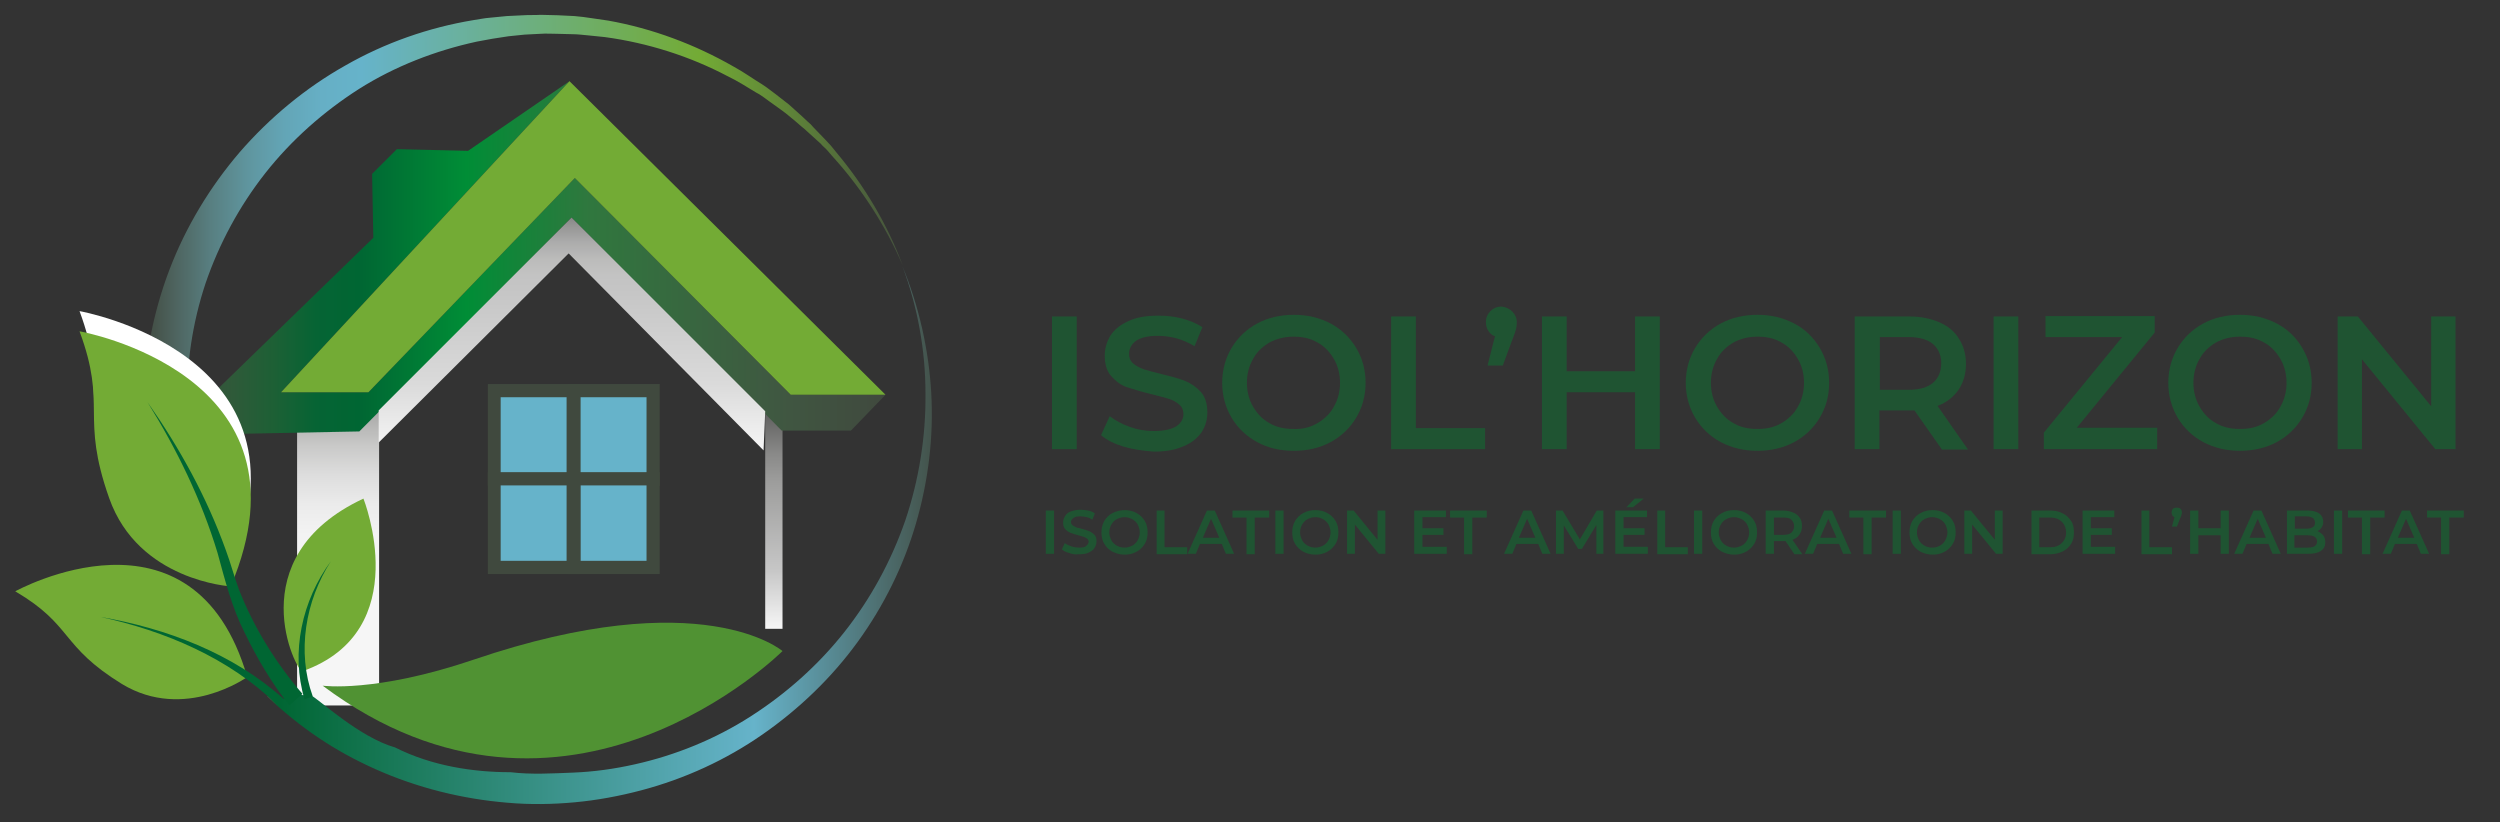 <svg xmlns="http://www.w3.org/2000/svg" xmlns:xlink="http://www.w3.org/1999/xlink" id="Calque_1" x="0px" y="0px" viewBox="0 0 606.7 199.5" style="enable-background:new 0 0 606.7 199.5;" xml:space="preserve"><rect x="0" y="0" width="606.7" height="199.5" fill="#333333" stroke="none"/><style type="text/css">	.st0{fill:url(#SVGID_1_);}	.st1{fill:url(#SVGID_00000099663363865078476040000012802836809219583109_);}	.st2{fill:#509233;}	.st3{fill:url(#SVGID_00000081628261215843058350000004498732400973514924_);}	.st4{fill:#73AB35;}	.st5{fill:url(#SVGID_00000039822444229646962780000012441750058743014817_);}	.st6{fill:url(#SVGID_00000068669127009710919260000006839874389902082985_);}	.st7{fill:#FFFFFF;}	.st8{fill:#006633;}	.st9{fill:none;stroke:#006633;stroke-width:1.07;stroke-miterlimit:10;}	.st10{fill:#66B3CA;}	.st11{fill:#40493E;}	.st12{fill:url(#SVGID_00000071526319371767775080000013042541503900499872_);}	.st13{enable-background:new    ;}	.st14{fill:#1F5432;}</style><g>	<g>					<linearGradient id="SVGID_1_" gradientUnits="userSpaceOnUse" x1="187.8" y1="501.076" x2="187.8" y2="555.876" gradientTransform="matrix(1 0 0 1 0 -403.276)">			<stop offset="0" style="stop-color:#575756"></stop>			<stop offset="0.23" style="stop-color:#8A8A89"></stop>			<stop offset="0.349" style="stop-color:#9D9D9C"></stop>			<stop offset="0.738" style="stop-color:#C6C6C6"></stop>			<stop offset="1" style="stop-color:#F6F6F6"></stop>		</linearGradient>		<rect x="185.7" y="97.8" class="st0" width="4.2" height="54.8"></rect>					<linearGradient id="SVGID_00000078726381142347025670000008903894243693821335_" gradientUnits="userSpaceOnUse" x1="82.05" y1="501.076" x2="82.05" y2="574.476" gradientTransform="matrix(1 0 0 1 0 -403.276)">			<stop offset="0" style="stop-color:#9D9D9C"></stop>			<stop offset="4.700697e-02" style="stop-color:#AEAEAD"></stop>			<stop offset="0.141" style="stop-color:#C9C9C8"></stop>			<stop offset="0.237" style="stop-color:#DDDDDD"></stop>			<stop offset="0.335" style="stop-color:#EBEBEB"></stop>			<stop offset="0.435" style="stop-color:#F3F3F3"></stop>			<stop offset="0.541" style="stop-color:#F6F6F6"></stop>			<stop offset="1" style="stop-color:#F6F6F6"></stop>		</linearGradient>					<rect x="72.1" y="97.8" style="fill:url(#SVGID_00000078726381142347025670000008903894243693821335_);" width="19.9" height="73.4"></rect>		<path class="st2" d="M78.3,166.4c0,0,12.7,1.8,36.6-6.3c55.6-18.9,75-2.1,75-2.1S137.3,210.5,78.3,166.4z"></path>					<linearGradient id="SVGID_00000040575167546943137090000010191919451141701297_" gradientUnits="userSpaceOnUse" x1="41.3" y1="465.926" x2="214.9" y2="465.926" gradientTransform="matrix(1 0 0 1 0 -403.276)">			<stop offset="0" style="stop-color:#40493E"></stop>			<stop offset="3.353538e-02" style="stop-color:#3B513D"></stop>			<stop offset="8.856814e-02" style="stop-color:#2E5A39"></stop>			<stop offset="0.145" style="stop-color:#1D6035"></stop>			<stop offset="0.203" style="stop-color:#066434"></stop>			<stop offset="0.264" style="stop-color:#006633"></stop>			<stop offset="0.414" style="stop-color:#008D36"></stop>			<stop offset="0.588" style="stop-color:#30773E"></stop>			<stop offset="0.865" style="stop-color:#405641"></stop>			<stop offset="1" style="stop-color:#40493E"></stop>		</linearGradient>		<polygon style="fill:url(#SVGID_00000040575167546943137090000010191919451141701297_);" points="214.9,95.8 206.5,104.5    189.7,104.5 138.7,52.8 87.2,104.7 41.3,105.6 90.6,57.7 90.3,42.2 96.3,36.2 113.6,36.6 138.2,19.7 68.2,95.2 89.4,95.2    139.5,43.2 191.9,95.8   "></polygon>		<polygon class="st4" points="68.2,95.2 89.4,95.2 139.5,43.2 191.9,95.8 214.9,95.8 138.2,19.7   "></polygon>					<linearGradient id="SVGID_00000118362232780770147850000001611344262956211872_" gradientUnits="userSpaceOnUse" x1="64.8" y1="533.14" x2="230.657" y2="533.14" gradientTransform="matrix(1 0 0 1 0 -403.276)">			<stop offset="0" style="stop-color:#40493E"></stop>			<stop offset="2.339630e-03" style="stop-color:#3B513D"></stop>			<stop offset="6.179047e-03" style="stop-color:#2E5A39"></stop>			<stop offset="1.010624e-02" style="stop-color:#1D6035"></stop>			<stop offset="1.413926e-02" style="stop-color:#066434"></stop>			<stop offset="1.843534e-02" style="stop-color:#006633"></stop>			<stop offset="0.713" style="stop-color:#66B3CA"></stop>			<stop offset="1" style="stop-color:#40493E"></stop>		</linearGradient>		<path style="fill:url(#SVGID_00000118362232780770147850000001611344262956211872_);" d="M219,64.6c4,9.7,6.4,20.2,7,30.8   s-0.7,21.3-3.7,31.6s-7.8,20-14.1,28.7S194,172,185.1,178.2s-18.9,10.8-29.5,13.6c-5.3,1.4-10.7,2.4-16.1,2.9   c-5.4,0.5-10.9,0.6-16.4,0.1c-10.9-0.9-21.8-3.6-31.9-8.1S72.9,176.6,64.8,169l1.6-1.1c6.3,5.6,3.3-3.8,4.6-1.6   c2.2,3.8,3,1.8,4.4,2.4c1.8,0.8,11.7,10.2,20.5,12.7c8.9,4.5,19,6,28,6c5,0.6,10,0.3,15.1,0.1s10.1-0.9,15-2   c9.9-2.2,19.5-6.1,28.1-11.6s16.4-12.4,22.8-20.5c6.4-8.1,11.4-17.3,14.8-27.1c3.3-9.8,5-20.3,4.9-30.7   C224.6,85,222.7,74.5,219,64.6z"></path>		<g>							<linearGradient id="SVGID_00000158726993971148951190000009364387421477586349_" gradientUnits="userSpaceOnUse" x1="34.7" y1="454.326" x2="223.901" y2="454.326" gradientTransform="matrix(1 0 0 1 0 -403.276)">				<stop offset="0" style="stop-color:#40493E"></stop>				<stop offset="4.180521e-02" style="stop-color:#4E645F"></stop>				<stop offset="8.723012e-02" style="stop-color:#587F81"></stop>				<stop offset="0.134" style="stop-color:#5F959E"></stop>				<stop offset="0.181" style="stop-color:#63A5B6"></stop>				<stop offset="0.229" style="stop-color:#66AFC5"></stop>				<stop offset="0.281" style="stop-color:#66B3CA"></stop>				<stop offset="0.713" style="stop-color:#73AB35"></stop>				<stop offset="1" style="stop-color:#40493E"></stop>			</linearGradient>			<path style="fill:url(#SVGID_00000158726993971148951190000009364387421477586349_);" d="M34.7,98.5c0.3-11.3,2.4-22.5,6.4-33    S51,45.3,58.2,36.9c7.3-8.4,16-15.6,25.6-21c9.6-5.5,20.2-9.2,31-11c1.4-0.2,2.7-0.5,4.1-0.6l4.1-0.4l4.1-0.2    c1.4-0.1,2.7,0,4.1-0.1c1.4,0,2.7,0.1,4.1,0.1l4.1,0.2c1.4,0.1,2.7,0.3,4.1,0.5l4.1,0.6c10.7,1.9,21.1,5.8,30.5,11.2    c2.4,1.3,4.6,2.9,6.9,4.3c1.1,0.7,2.2,1.6,3.3,2.4l3.2,2.5c1,0.9,2,1.8,3,2.7l1.5,1.4c0.5,0.4,1,0.9,1.4,1.4l2.8,2.9    c0.5,0.5,0.9,1,1.4,1.5l1.3,1.6c6.9,8.2,12.5,17.6,16.2,27.6c-4.2-9.8-10.1-18.9-17.2-26.7l-1.3-1.5c-0.5-0.5-1-0.9-1.4-1.4    L196,32c-0.5-0.5-1-0.9-1.5-1.3l-1.5-1.3c-1-0.8-2-1.7-3.1-2.5l-3.2-2.3c-1.1-0.8-2.1-1.6-3.3-2.2c-2.3-1.4-4.5-2.8-6.8-3.9    c-9.3-4.9-19.5-8.1-29.8-9.5l-3.9-0.4c-1.3-0.1-2.6-0.3-3.9-0.3l-3.9-0.1c-1.3,0-2.6-0.1-3.9,0c-1.3,0.1-2.6,0.1-3.9,0.2    l-3.9,0.4l-3.9,0.6c-1.3,0.2-2.5,0.5-3.8,0.7c-10.1,2.2-19.9,6-28.6,11.5C78.5,27.1,70.7,34,64.4,42S53.2,59.1,49.9,68.7    c-3.2,9.6-4.7,19.7-4.5,29.8H34.7z"></path>		</g>		<path class="st4" d="M3.7,143.5c0,0,43.3-24,56.3,20.8c0,0-15.2,10.9-30.4,1.7C14.5,156.7,17.8,151.8,3.7,143.5z"></path>		<path class="st7" d="M19.3,75.5c0,0,58.5,10.3,36.7,61.9c0,0-22.4-1.3-29.5-21.4S26.1,93.8,19.3,75.5z"></path>		<path class="st4" d="M19.3,80.4c0,0,58.5,10.3,36.7,61.9c0,0-22.4-1.3-29.5-21.4S26.1,98.7,19.3,80.4z"></path>		<path class="st4" d="M73.4,162.9c-1.3,0.5-15.8-27.6,14.8-41.9C88.2,121,101,153.1,73.4,162.9z"></path>		<g>			<path class="st8" d="M35.8,97.6c7.8,11.1,14.4,23.1,19,35.9c1.2,3.2,2,6.4,3.2,9.6c3.6,9.2,9,17.9,15.4,25.3l-3.2,2.8    c-4.3-5.5-7.8-11.4-10.8-17.6c-3.1-6.1-4.8-12.8-6.6-19.4C48.9,121.3,42.9,109,35.8,97.6L35.8,97.6z"></path>		</g>		<path class="st9" d="M62.2,171.7"></path>		<path class="st9" d="M34.7,165.7"></path>		<g>			<path class="st8" d="M24.3,149.7c16.1,2.8,32.1,8.8,44.4,19.8l-1.5,1.5C55.6,159.7,40,153.1,24.3,149.7L24.3,149.7z"></path>		</g>		<g>			<path class="st8" d="M80.3,136.2c-6.2,9.6-8.3,22-4.4,32.8l-2,0.7C70.5,158.3,73.3,145.7,80.3,136.2L80.3,136.2z"></path>		</g>		<g>			<g>				<rect x="119.9" y="94.8" class="st10" width="19.3" height="21.5"></rect>				<path class="st11" d="M137.5,96.4v18.3h-16V96.4H137.5 M140.8,93.2h-3.2h-16h-3.2v3.2v18.3v3.2h3.2h16h3.2v-3.2V96.4V93.2     L140.8,93.2z"></path>			</g>			<g>				<rect x="139.3" y="94.8" class="st10" width="19.3" height="21.5"></rect>				<path class="st11" d="M156.9,96.4v18.3h-16V96.4H156.9 M160.1,93.2h-3.2h-16h-3.2v3.2v18.3v3.2h3.2h16h3.2v-3.2V96.4V93.2     L160.1,93.2z"></path>			</g>			<g>				<rect x="139.3" y="116.2" class="st10" width="19.3" height="21.5"></rect>				<path class="st11" d="M156.9,117.8v18.3h-16v-18.3H156.9 M160.1,114.6h-3.2h-16h-3.2v3.2v18.3v3.2h3.2h16h3.2v-3.2v-18.3V114.6     L160.1,114.6z"></path>			</g>			<g>				<rect x="119.9" y="116.2" class="st10" width="19.3" height="21.5"></rect>				<path class="st11" d="M137.5,117.8v18.3h-16v-18.3H137.5 M140.8,114.6h-3.2h-16h-3.2v3.2v18.3v3.2h3.2h16h3.2v-3.2v-18.3V114.6     L140.8,114.6z"></path>			</g>		</g>					<linearGradient id="SVGID_00000178194322553059717570000005323812179708988037_" gradientUnits="userSpaceOnUse" x1="138.8" y1="456.076" x2="138.8" y2="512.576" gradientTransform="matrix(1 0 0 1 0 -403.276)">			<stop offset="0" style="stop-color:#878787"></stop>			<stop offset="3.438524e-02" style="stop-color:#959594"></stop>			<stop offset="0.104" style="stop-color:#ABABAB"></stop>			<stop offset="0.175" style="stop-color:#BBBBBA"></stop>			<stop offset="0.249" style="stop-color:#C3C3C3"></stop>			<stop offset="0.327" style="stop-color:#C6C6C6"></stop>			<stop offset="0.713" style="stop-color:#DADADA"></stop>			<stop offset="1" style="stop-color:#F6F6F6"></stop>		</linearGradient>		<polygon style="fill:url(#SVGID_00000178194322553059717570000005323812179708988037_);" points="91.9,99.6 91.9,107.4 138,61.5    185.3,109.3 185.7,99.8 138.7,52.8   "></polygon>	</g>	<g class="st13">		<path class="st14" d="M255.3,76.8h6V109h-6V76.8z"></path>		<path class="st14" d="M272.7,108.4c-2.3-0.7-4.1-1.6-5.5-2.8l2.1-4.6c1.3,1,2.9,1.9,4.9,2.6c1.9,0.7,3.8,1,5.8,1   c2.4,0,4.2-0.4,5.4-1.1c1.2-0.8,1.8-1.8,1.8-3c0-0.9-0.3-1.7-1-2.3c-0.7-0.6-1.5-1.1-2.5-1.4c-1-0.3-2.4-0.7-4.1-1.1   c-2.5-0.6-4.4-1.2-6-1.7s-2.8-1.5-3.9-2.7c-1.1-1.2-1.6-2.9-1.6-5c0-1.8,0.5-3.4,1.4-4.9c1-1.5,2.4-2.6,4.4-3.5   c1.9-0.9,4.3-1.3,7.2-1.3c2,0,3.9,0.2,5.8,0.7c1.9,0.5,3.5,1.2,4.9,2.1l-1.9,4.6c-1.4-0.8-2.9-1.5-4.4-1.9c-1.5-0.4-3-0.6-4.5-0.6   c-2.4,0-4.1,0.4-5.3,1.2c-1.1,0.8-1.7,1.9-1.7,3.2c0,0.9,0.3,1.7,1,2.3s1.5,1,2.5,1.4c1,0.3,2.4,0.7,4.1,1.1   c2.4,0.6,4.4,1.1,5.9,1.7c1.5,0.6,2.8,1.5,3.9,2.7c1.1,1.2,1.6,2.9,1.6,5c0,1.8-0.5,3.4-1.4,4.8c-1,1.4-2.4,2.6-4.4,3.4   c-2,0.9-4.4,1.3-7.2,1.3C277.5,109.4,275.1,109.1,272.7,108.4z"></path>		<path class="st14" d="M305.1,107.3c-2.6-1.4-4.7-3.4-6.2-5.9s-2.3-5.4-2.3-8.5s0.8-6,2.3-8.5s3.6-4.5,6.2-5.9   c2.6-1.4,5.6-2.1,8.9-2.1c3.3,0,6.2,0.7,8.9,2.1c2.6,1.4,4.7,3.4,6.2,5.9c1.5,2.5,2.3,5.3,2.3,8.5c0,3.2-0.8,6-2.3,8.5   c-1.5,2.5-3.6,4.5-6.2,5.9c-2.6,1.4-5.6,2.1-8.9,2.1C310.6,109.4,307.7,108.7,305.1,107.3z M319.7,102.7c1.7-1,3.1-2.3,4-4   c1-1.7,1.5-3.7,1.5-5.8c0-2.1-0.5-4.1-1.5-5.8c-1-1.7-2.3-3.1-4-4c-1.7-1-3.6-1.4-5.8-1.4c-2.1,0-4.1,0.5-5.8,1.4   c-1.7,1-3.1,2.3-4,4c-1,1.7-1.5,3.7-1.5,5.8c0,2.1,0.5,4.1,1.5,5.8c1,1.7,2.3,3.1,4,4c1.7,1,3.6,1.4,5.8,1.4   C316.1,104.2,318,103.7,319.7,102.7z"></path>		<path class="st14" d="M337.6,76.8h6v27.1h16.8v5.1h-22.8V76.8z"></path>		<path class="st14" d="M367,75.6c0.7,0.7,1.1,1.6,1.1,2.7c0,0.6-0.1,1.1-0.2,1.6c-0.1,0.5-0.4,1.3-0.8,2.3l-2.4,6.5h-3.7l1.8-7.1   c-0.7-0.2-1.2-0.7-1.6-1.3c-0.4-0.6-0.6-1.3-0.6-2.1c0-1.1,0.4-2,1.1-2.7s1.6-1.1,2.7-1.1C365.4,74.5,366.3,74.9,367,75.6z"></path>		<path class="st14" d="M402.8,76.8V109h-6V95.2h-16.6V109h-6V76.8h6v13.3h16.6V76.8H402.8z"></path>		<path class="st14" d="M417.6,107.3c-2.6-1.4-4.7-3.4-6.2-5.9s-2.3-5.4-2.3-8.5s0.8-6,2.3-8.5s3.6-4.5,6.2-5.9s5.6-2.1,8.9-2.1   s6.2,0.7,8.9,2.1s4.7,3.4,6.2,5.9s2.3,5.3,2.3,8.5c0,3.2-0.8,6-2.3,8.5c-1.5,2.5-3.6,4.5-6.2,5.9c-2.6,1.4-5.6,2.1-8.9,2.1   S420.3,108.7,417.6,107.3z M432.3,102.7c1.7-1,3.1-2.3,4-4c1-1.7,1.5-3.7,1.5-5.8c0-2.1-0.5-4.1-1.5-5.8c-1-1.7-2.3-3.1-4-4   c-1.7-1-3.6-1.4-5.8-1.4s-4.1,0.5-5.8,1.4c-1.7,1-3.1,2.3-4,4c-1,1.7-1.5,3.7-1.5,5.8c0,2.1,0.5,4.1,1.5,5.8c1,1.7,2.3,3.1,4,4   c1.7,1,3.6,1.4,5.8,1.4S430.6,103.7,432.3,102.7z"></path>		<path class="st14" d="M471.2,109l-6.6-9.4c-0.3,0-0.7,0-1.2,0h-7.3v9.4h-6V76.8h13.2c2.8,0,5.2,0.5,7.3,1.4c2.1,0.9,3.7,2.2,4.8,4   c1.1,1.7,1.7,3.8,1.7,6.1c0,2.4-0.6,4.5-1.8,6.3c-1.2,1.7-2.9,3.1-5.1,3.9l7.4,10.6H471.2z M469.1,83.5c-1.3-1.1-3.3-1.7-5.9-1.7   h-7v12.8h7c2.6,0,4.6-0.6,5.9-1.7c1.3-1.1,2-2.7,2-4.8C471.1,86.2,470.4,84.6,469.1,83.5z"></path>		<path class="st14" d="M483.8,76.8h6V109h-6V76.8z"></path>		<path class="st14" d="M523.5,103.9v5.1H496v-4L515,81.8h-18.6v-5.1h26.5v4l-18.9,23.1H523.5z"></path>		<path class="st14" d="M534.7,107.3c-2.6-1.4-4.7-3.4-6.2-5.9s-2.3-5.4-2.3-8.5s0.8-6,2.3-8.5s3.6-4.5,6.2-5.9s5.6-2.1,8.9-2.1   s6.2,0.7,8.9,2.1s4.7,3.4,6.2,5.9s2.3,5.3,2.3,8.5c0,3.2-0.8,6-2.3,8.5c-1.5,2.5-3.6,4.5-6.2,5.9c-2.6,1.4-5.6,2.1-8.9,2.1   S537.4,108.7,534.7,107.3z M549.4,102.7c1.7-1,3.1-2.3,4-4c1-1.7,1.5-3.7,1.5-5.8c0-2.1-0.5-4.1-1.5-5.8c-1-1.7-2.3-3.1-4-4   c-1.7-1-3.6-1.4-5.8-1.4s-4.1,0.5-5.8,1.4c-1.7,1-3.1,2.3-4,4c-1,1.7-1.5,3.7-1.5,5.8c0,2.1,0.5,4.1,1.5,5.8c1,1.7,2.3,3.1,4,4   c1.7,1,3.6,1.4,5.8,1.4S547.7,103.7,549.4,102.7z"></path>		<path class="st14" d="M595.9,76.8V109H591l-17.8-21.8V109h-5.9V76.8h4.9L590,98.6V76.8H595.9z"></path>	</g>	<g class="st13">		<path class="st14" d="M253.8,123.9h2v10.5h-2V123.9z"></path>		<path class="st14" d="M259.5,134.2c-0.8-0.2-1.4-0.5-1.8-0.9l0.7-1.5c0.4,0.3,1,0.6,1.6,0.8c0.6,0.2,1.3,0.3,1.9,0.3   c0.8,0,1.4-0.1,1.7-0.4s0.6-0.6,0.6-1c0-0.3-0.1-0.5-0.3-0.7s-0.5-0.3-0.8-0.5c-0.3-0.1-0.8-0.2-1.4-0.4c-0.8-0.2-1.4-0.4-1.9-0.6   c-0.5-0.2-0.9-0.5-1.3-0.9c-0.4-0.4-0.5-1-0.5-1.6c0-0.6,0.2-1.1,0.5-1.6c0.3-0.5,0.8-0.9,1.4-1.1s1.4-0.4,2.3-0.4   c0.6,0,1.3,0.1,1.9,0.2s1.2,0.4,1.6,0.7l-0.6,1.5c-0.5-0.3-0.9-0.5-1.4-0.6c-0.5-0.1-1-0.2-1.5-0.2c-0.8,0-1.3,0.1-1.7,0.4   c-0.4,0.3-0.6,0.6-0.6,1c0,0.3,0.1,0.5,0.3,0.7c0.2,0.2,0.5,0.3,0.8,0.5s0.8,0.2,1.4,0.4c0.8,0.2,1.4,0.4,1.9,0.6   c0.5,0.2,0.9,0.5,1.3,0.9c0.4,0.4,0.5,0.9,0.5,1.6c0,0.6-0.2,1.1-0.5,1.6c-0.3,0.5-0.8,0.8-1.4,1.1c-0.6,0.3-1.4,0.4-2.3,0.4   C261,134.6,260.2,134.5,259.5,134.2z"></path>		<path class="st14" d="M270,133.9c-0.9-0.5-1.5-1.1-2-1.9c-0.5-0.8-0.7-1.8-0.7-2.8c0-1,0.2-1.9,0.7-2.8c0.5-0.8,1.2-1.5,2-1.9   s1.8-0.7,2.9-0.7c1.1,0,2,0.2,2.9,0.7s1.5,1.1,2,1.9c0.5,0.8,0.7,1.7,0.7,2.8s-0.2,2-0.7,2.8c-0.5,0.8-1.2,1.5-2,1.9   c-0.9,0.5-1.8,0.7-2.9,0.7C271.8,134.6,270.9,134.3,270,133.9z M274.8,132.4c0.6-0.3,1-0.8,1.3-1.3c0.3-0.6,0.5-1.2,0.5-1.9   s-0.2-1.3-0.5-1.9c-0.3-0.6-0.8-1-1.3-1.3c-0.6-0.3-1.2-0.5-1.9-0.5s-1.3,0.2-1.9,0.5s-1,0.8-1.3,1.3s-0.5,1.2-0.5,1.9   s0.2,1.3,0.5,1.9s0.8,1,1.3,1.3s1.2,0.5,1.9,0.5S274.2,132.7,274.8,132.4z"></path>		<path class="st14" d="M280.6,123.9h2v8.9h5.5v1.7h-7.4V123.9z"></path>		<path class="st14" d="M296.5,132h-5.3l-1,2.4h-2l4.7-10.5h1.9l4.7,10.5h-2L296.5,132z M295.9,130.5l-2-4.6l-2,4.6H295.9z"></path>		<path class="st14" d="M302.6,125.6h-3.5v-1.7h8.9v1.7h-3.5v8.9h-2V125.6z"></path>		<path class="st14" d="M309.5,123.9h2v10.5h-2V123.9z"></path>		<path class="st14" d="M316.3,133.9c-0.9-0.5-1.5-1.1-2-1.9c-0.5-0.8-0.7-1.8-0.7-2.8c0-1,0.2-1.9,0.7-2.8c0.5-0.8,1.2-1.5,2-1.9   c0.9-0.5,1.8-0.7,2.9-0.7s2,0.2,2.9,0.7c0.9,0.5,1.5,1.1,2,1.9c0.5,0.8,0.7,1.7,0.7,2.8s-0.2,2-0.7,2.8c-0.5,0.8-1.2,1.5-2,1.9   c-0.9,0.5-1.8,0.7-2.9,0.7S317.1,134.3,316.3,133.9z M321.1,132.4c0.6-0.3,1-0.8,1.3-1.3s0.5-1.2,0.5-1.9s-0.2-1.3-0.5-1.9   s-0.8-1-1.3-1.3s-1.2-0.5-1.9-0.5c-0.7,0-1.3,0.2-1.9,0.5s-1,0.8-1.3,1.3s-0.5,1.2-0.5,1.9s0.2,1.3,0.5,1.9s0.8,1,1.3,1.3   s1.2,0.5,1.9,0.5C319.9,132.9,320.5,132.7,321.1,132.4z"></path>		<path class="st14" d="M336.2,123.9v10.5h-1.6l-5.8-7.1v7.1h-1.9v-10.5h1.6l5.8,7.1v-7.1H336.2z"></path>		<path class="st14" d="M351.1,132.8v1.6h-7.9v-10.5h7.7v1.6h-5.7v2.7h5.1v1.6h-5.1v2.9H351.1z"></path>		<path class="st14" d="M355.4,125.6h-3.5v-1.7h8.9v1.7h-3.5v8.9h-2V125.6z"></path>		<path class="st14" d="M373.3,132H368l-1,2.4h-2l4.7-10.5h1.9l4.7,10.5h-2L373.3,132z M372.6,130.5l-2-4.6l-2,4.6H372.6z"></path>		<path class="st14" d="M387.4,134.4l0-7l-3.5,5.8H383l-3.5-5.7v6.9h-1.9v-10.5h1.6l4.2,7l4.1-7h1.6l0,10.5H387.4z"></path>		<path class="st14" d="M399.9,132.8v1.6H392v-10.5h7.7v1.6H394v2.7h5.1v1.6H394v2.9H399.9z M396.7,121h2.2l-2.6,2.1h-1.6L396.7,121   z"></path>		<path class="st14" d="M402.1,123.9h2v8.9h5.5v1.7h-7.4V123.9z"></path>		<path class="st14" d="M411.1,123.9h2v10.5h-2V123.9z"></path>		<path class="st14" d="M417.9,133.9c-0.9-0.5-1.5-1.1-2-1.9c-0.5-0.8-0.7-1.8-0.7-2.8c0-1,0.2-1.9,0.7-2.8c0.5-0.8,1.2-1.5,2-1.9   c0.9-0.5,1.8-0.7,2.9-0.7c1.1,0,2,0.2,2.9,0.7c0.9,0.5,1.5,1.1,2,1.9c0.5,0.8,0.7,1.7,0.7,2.8s-0.2,2-0.7,2.8   c-0.5,0.8-1.2,1.5-2,1.9c-0.9,0.5-1.8,0.7-2.9,0.7C419.7,134.6,418.8,134.3,417.9,133.9z M422.7,132.4c0.6-0.3,1-0.8,1.3-1.3   c0.3-0.6,0.5-1.2,0.5-1.9s-0.2-1.3-0.5-1.9c-0.3-0.6-0.8-1-1.3-1.3c-0.6-0.3-1.2-0.5-1.9-0.5c-0.7,0-1.3,0.2-1.9,0.5   s-1,0.8-1.3,1.3s-0.5,1.2-0.5,1.9s0.2,1.3,0.5,1.9s0.8,1,1.3,1.3s1.2,0.5,1.9,0.5C421.5,132.9,422.1,132.7,422.7,132.4z"></path>		<path class="st14" d="M435.4,134.4l-2.1-3.1c-0.1,0-0.2,0-0.4,0h-2.4v3.1h-2v-10.5h4.3c0.9,0,1.7,0.2,2.4,0.5   c0.7,0.3,1.2,0.7,1.6,1.3s0.5,1.2,0.5,2c0,0.8-0.2,1.5-0.6,2c-0.4,0.6-0.9,1-1.7,1.3l2.4,3.5H435.4z M434.7,126.1   c-0.4-0.4-1.1-0.5-1.9-0.5h-2.3v4.2h2.3c0.9,0,1.5-0.2,1.9-0.5c0.4-0.4,0.7-0.9,0.7-1.6C435.4,127,435.1,126.5,434.7,126.1z"></path>		<path class="st14" d="M446.3,132h-5.3l-1,2.4h-2l4.7-10.5h1.9l4.7,10.5h-2L446.3,132z M445.7,130.5l-2-4.6l-2,4.6H445.7z"></path>		<path class="st14" d="M452.3,125.6h-3.5v-1.7h8.9v1.7h-3.5v8.9h-2V125.6z"></path>		<path class="st14" d="M459.3,123.9h2v10.5h-2V123.9z"></path>		<path class="st14" d="M466.1,133.9c-0.9-0.5-1.5-1.1-2-1.9c-0.5-0.8-0.7-1.8-0.7-2.8c0-1,0.2-1.9,0.7-2.8c0.5-0.8,1.2-1.5,2-1.9   c0.9-0.5,1.8-0.7,2.9-0.7c1.1,0,2,0.2,2.9,0.7c0.9,0.5,1.5,1.1,2,1.9c0.5,0.8,0.7,1.7,0.7,2.8s-0.2,2-0.7,2.8   c-0.5,0.8-1.2,1.5-2,1.9c-0.9,0.5-1.8,0.7-2.9,0.7C467.9,134.6,466.9,134.3,466.1,133.9z M470.8,132.4c0.6-0.3,1-0.8,1.3-1.3   c0.3-0.6,0.5-1.2,0.5-1.9s-0.2-1.3-0.5-1.9c-0.3-0.6-0.8-1-1.3-1.3c-0.6-0.3-1.2-0.5-1.9-0.5c-0.7,0-1.3,0.2-1.9,0.5   s-1,0.8-1.3,1.3s-0.5,1.2-0.5,1.9s0.2,1.3,0.5,1.9s0.8,1,1.3,1.3s1.2,0.5,1.9,0.5C469.7,132.9,470.3,132.7,470.8,132.4z"></path>		<path class="st14" d="M486,123.9v10.5h-1.6l-5.8-7.1v7.1h-1.9v-10.5h1.6l5.8,7.1v-7.1H486z"></path>		<path class="st14" d="M493,123.9h4.6c1.1,0,2.1,0.2,3,0.7c0.9,0.4,1.5,1.1,2,1.8s0.7,1.7,0.7,2.8s-0.2,2-0.7,2.8s-1.2,1.4-2,1.8   s-1.9,0.7-3,0.7H493V123.9z M497.5,132.8c0.8,0,1.4-0.1,2-0.4c0.6-0.3,1-0.7,1.4-1.3s0.5-1.2,0.5-1.9s-0.2-1.4-0.5-1.9   c-0.3-0.5-0.8-1-1.4-1.3c-0.6-0.3-1.3-0.4-2-0.4h-2.6v7.2H497.5z"></path>		<path class="st14" d="M513.3,132.8v1.6h-7.9v-10.5h7.7v1.6h-5.7v2.7h5.1v1.6h-5.1v2.9H513.3z"></path>		<path class="st14" d="M519.6,123.9h2v8.9h5.5v1.7h-7.4V123.9z"></path>		<path class="st14" d="M529.2,123.5c0.2,0.2,0.3,0.5,0.3,0.9c0,0.2,0,0.4-0.1,0.5c0,0.2-0.1,0.4-0.3,0.8l-0.8,2.1h-1.2l0.6-2.3   c-0.2-0.1-0.4-0.2-0.5-0.4c-0.1-0.2-0.2-0.4-0.2-0.7c0-0.4,0.1-0.7,0.3-0.9s0.5-0.3,0.9-0.3C528.7,123.2,529,123.3,529.2,123.5z"></path>		<path class="st14" d="M540.9,123.9v10.5h-2v-4.5h-5.4v4.5h-2v-10.5h2v4.3h5.4v-4.3H540.9z"></path>		<path class="st14" d="M550.5,132h-5.3l-1,2.4h-2l4.7-10.5h1.9l4.7,10.5h-2L550.5,132z M549.9,130.5l-2-4.6l-2,4.6H549.9z"></path>		<path class="st14" d="M563.8,129.9c0.3,0.4,0.5,1,0.5,1.7c0,0.9-0.3,1.6-1.1,2.1c-0.7,0.5-1.7,0.7-3.1,0.7H555v-10.5h4.9   c1.2,0,2.2,0.2,2.9,0.7c0.7,0.5,1,1.2,1,2c0,0.5-0.1,1-0.4,1.4c-0.2,0.4-0.6,0.7-1,0.9C563,129.1,563.4,129.5,563.8,129.9z    M556.9,125.4v2.9h2.8c0.7,0,1.2-0.1,1.6-0.4c0.4-0.2,0.5-0.6,0.5-1.1c0-0.5-0.2-0.8-0.5-1.1c-0.4-0.2-0.9-0.4-1.6-0.4H556.9z    M562.3,131.4c0-1-0.8-1.5-2.3-1.5h-3.2v3h3.2C561.6,132.9,562.3,132.4,562.3,131.4z"></path>		<path class="st14" d="M566.4,123.9h2v10.5h-2V123.9z"></path>		<path class="st14" d="M573.3,125.6h-3.5v-1.7h8.9v1.7h-3.5v8.9h-2V125.6z"></path>		<path class="st14" d="M586.5,132h-5.3l-1,2.4h-2l4.7-10.5h1.9l4.7,10.5h-2L586.5,132z M585.9,130.5l-2-4.6l-2,4.6H585.9z"></path>		<path class="st14" d="M592.5,125.6H589v-1.7h8.9v1.7h-3.5v8.9h-2V125.6z"></path>	</g></g></svg>